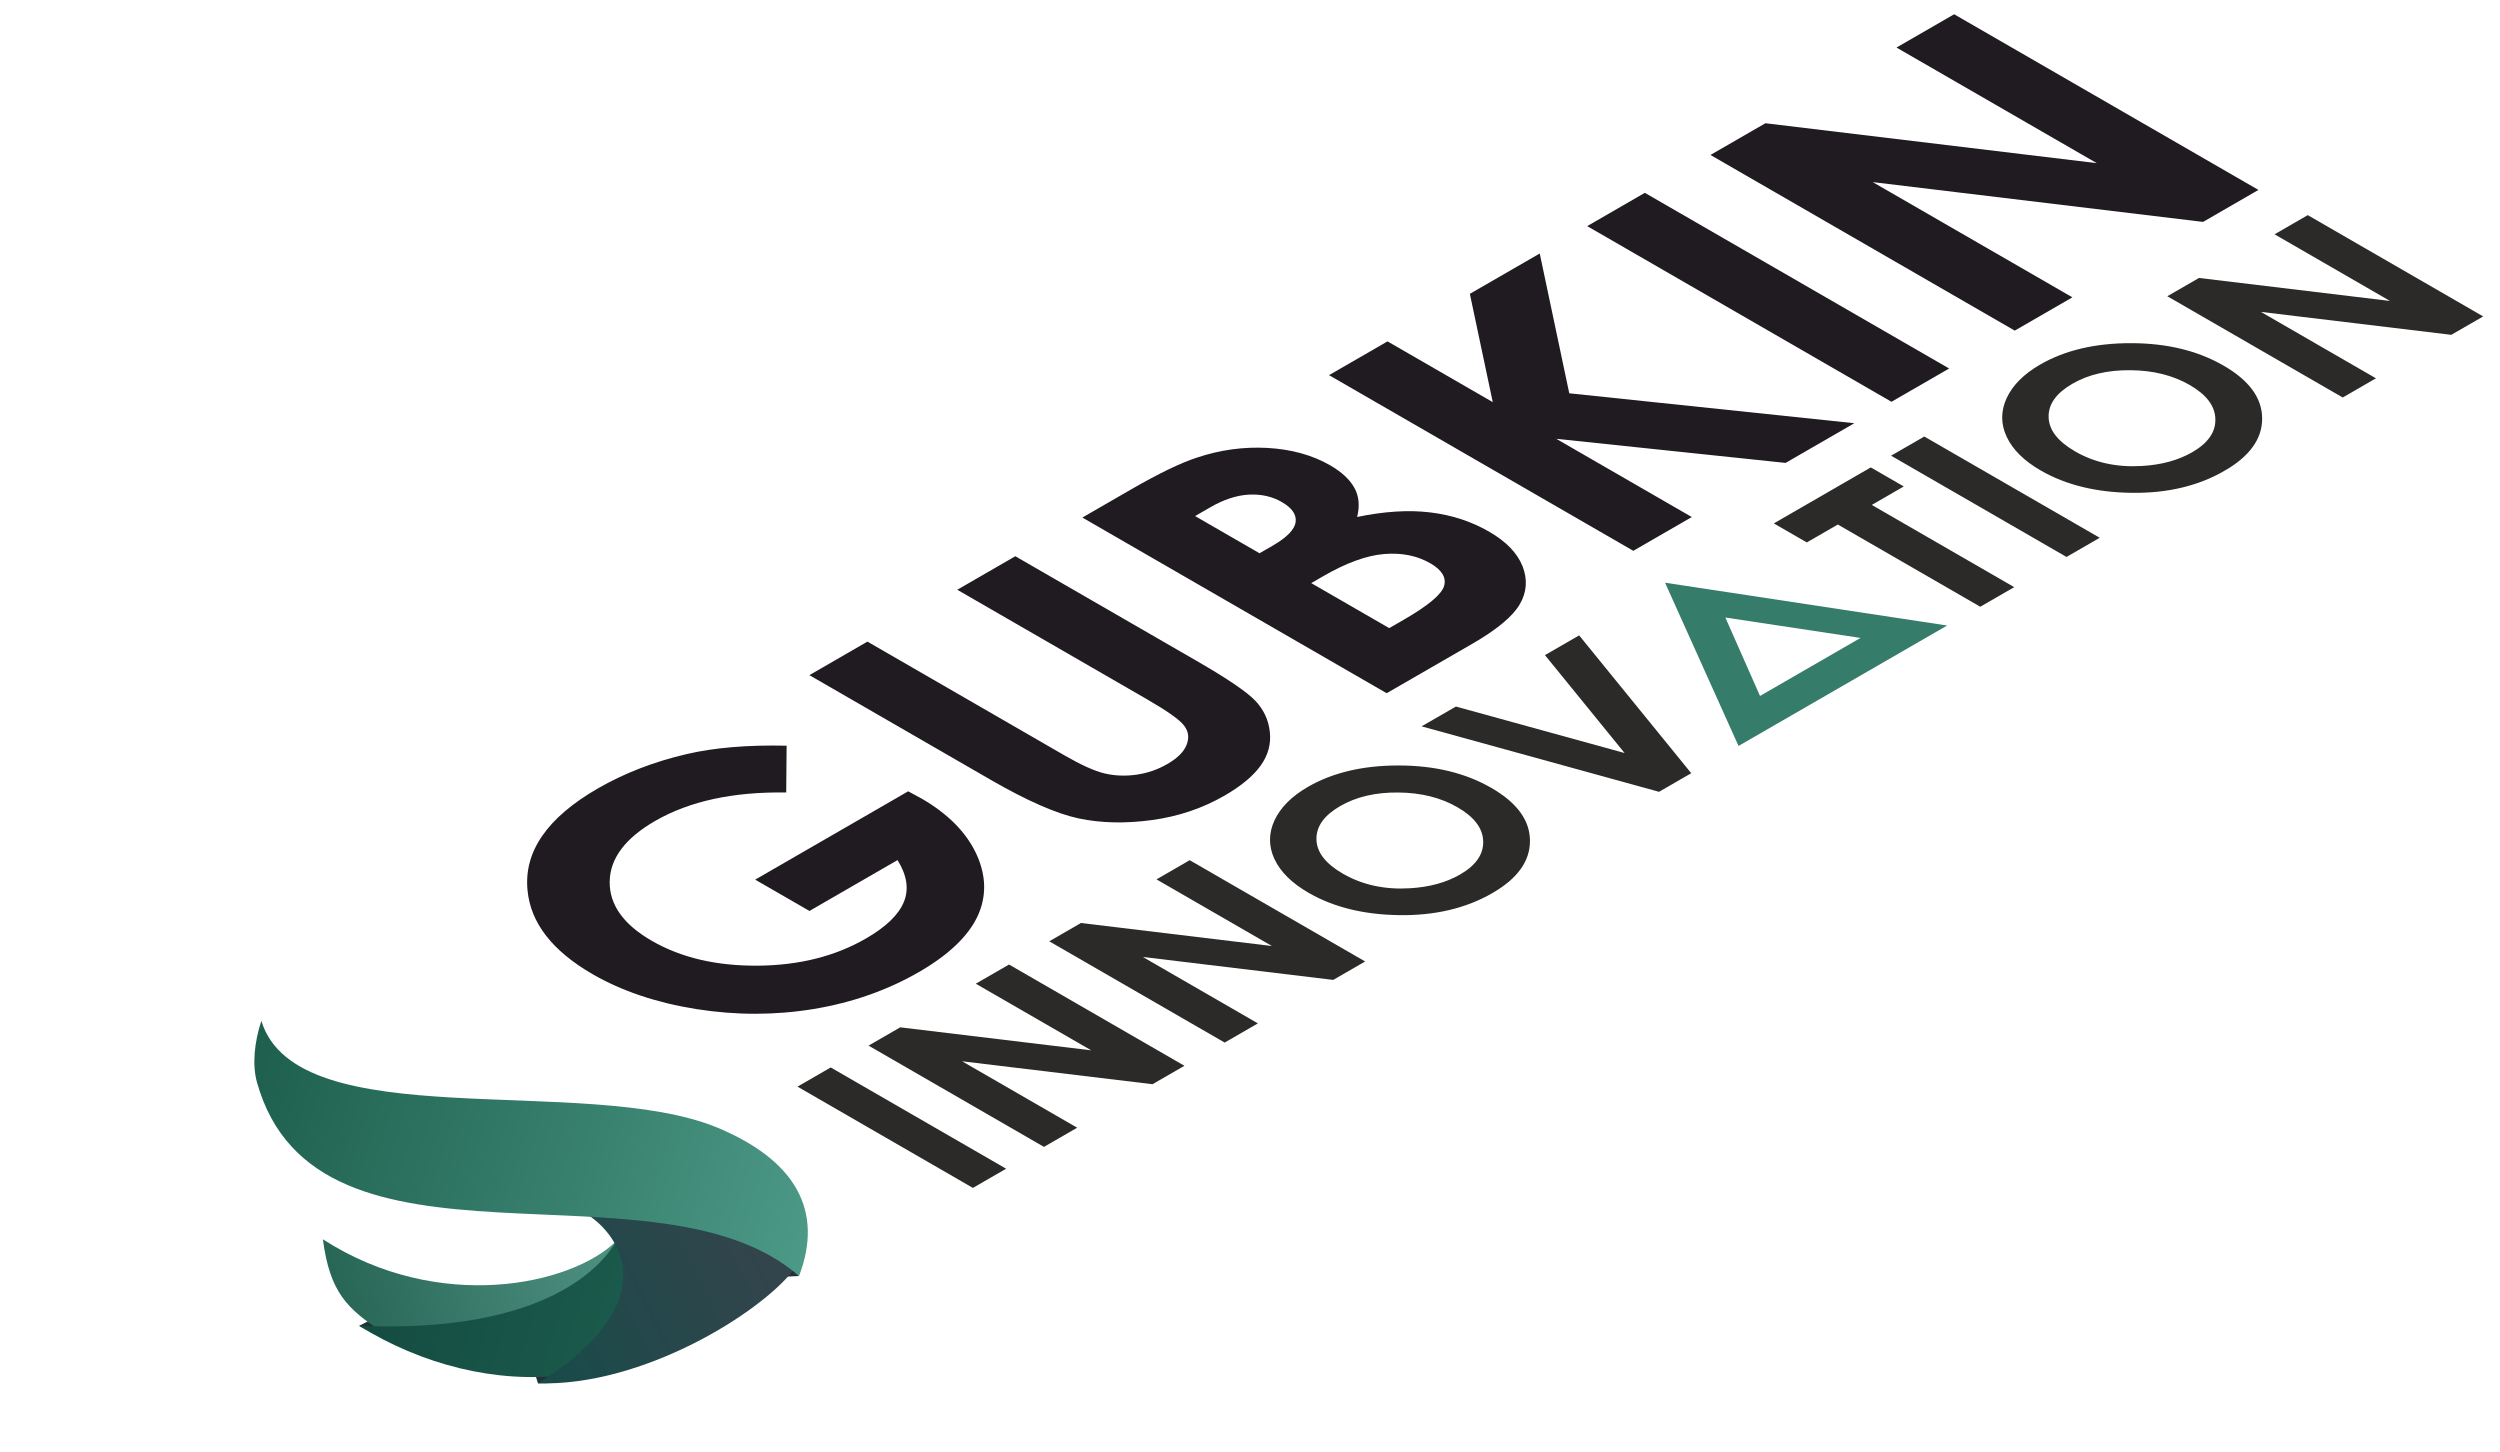 <?xml version="1.0" encoding="UTF-8"?> <svg xmlns="http://www.w3.org/2000/svg" width="105" height="61" viewBox="0 0 105 61" fill="none"> <g clip-path="url(#clip0)"> <path d="M33.038 31.319L33.021 33.285C30.793 33.249 28.956 33.648 27.515 34.48C26.26 35.205 25.622 36.053 25.607 37.024C25.592 37.995 26.18 38.824 27.372 39.512C28.603 40.223 30.087 40.572 31.825 40.558C33.563 40.545 35.077 40.164 36.367 39.419C37.207 38.935 37.738 38.423 37.96 37.887C38.182 37.351 38.096 36.763 37.696 36.124L33.997 38.26L31.718 36.945L38.144 33.235L38.699 33.535C39.817 34.181 40.585 34.96 41.01 35.873C41.428 36.785 41.443 37.661 41.051 38.496C40.654 39.332 39.835 40.11 38.595 40.826C37.269 41.591 35.797 42.108 34.181 42.377C32.561 42.644 30.92 42.646 29.247 42.382C27.574 42.115 26.123 41.627 24.889 40.915C23.198 39.938 22.287 38.765 22.157 37.398C21.994 35.773 22.978 34.345 25.105 33.117C26.218 32.475 27.464 31.992 28.846 31.67C30.009 31.399 31.41 31.283 33.038 31.319L33.038 31.319ZM33.994 28.356L36.432 26.948L44.7 31.721C45.412 32.132 45.979 32.388 46.397 32.485C46.818 32.584 47.257 32.602 47.723 32.538C48.186 32.473 48.622 32.324 49.025 32.091C49.456 31.843 49.726 31.574 49.838 31.279C49.954 30.986 49.918 30.719 49.731 30.474C49.548 30.231 49.025 29.861 48.168 29.366L40.206 24.77L42.644 23.362L50.263 27.76C51.55 28.503 52.369 29.058 52.722 29.43C53.075 29.802 53.28 30.238 53.333 30.742C53.389 31.244 53.262 31.715 52.95 32.151C52.642 32.586 52.135 33.009 51.429 33.417C50.503 33.951 49.483 34.294 48.373 34.444C47.258 34.595 46.237 34.571 45.3 34.373C44.365 34.172 43.137 33.634 41.612 32.754L33.994 28.356L33.994 28.356ZM58.24 29.115L45.46 21.737L47.477 20.572C48.649 19.896 49.577 19.445 50.272 19.219C51.245 18.894 52.233 18.758 53.235 18.813C54.241 18.87 55.119 19.113 55.867 19.544C56.353 19.825 56.691 20.14 56.884 20.488C57.077 20.836 57.116 21.245 57 21.713C58.139 21.476 59.16 21.411 60.067 21.521C60.972 21.629 61.797 21.899 62.544 22.331C63.262 22.745 63.728 23.23 63.948 23.785C64.164 24.342 64.126 24.874 63.829 25.381C63.535 25.89 62.871 26.441 61.836 27.039L58.24 29.115L58.24 29.115ZM50.194 21.675L52.9 23.237L53.443 22.924C54.048 22.574 54.374 22.242 54.416 21.927C54.46 21.613 54.265 21.332 53.834 21.084C53.434 20.853 52.977 20.75 52.461 20.774C51.948 20.8 51.405 20.976 50.835 21.305L50.194 21.675L50.194 21.675ZM55.072 24.491L58.347 26.381L58.964 26.025C59.987 25.434 60.551 24.962 60.652 24.609C60.752 24.256 60.56 23.939 60.073 23.658C59.524 23.341 58.881 23.209 58.145 23.268C57.409 23.326 56.555 23.634 55.585 24.194L55.072 24.491V24.491ZM55.819 15.756L58.276 14.338L62.696 16.89L61.734 12.341L64.669 10.647L65.909 16.518L77.882 17.775L74.995 19.442L65.363 18.43L71.056 21.716L68.599 23.134L55.819 15.756L55.819 15.756ZM66.662 9.497L69.083 8.099L81.863 15.477L79.442 16.875L66.662 9.497ZM71.839 6.508L74.147 5.176L88.063 6.852L79.653 1.997L82.074 0.599L94.854 7.977L92.528 9.32L78.656 7.649L87.04 12.488L84.619 13.886L71.839 6.508L71.839 6.508Z" fill="#1F1B20"></path> <path d="M33.495 45.639L34.89 44.833L42.257 49.086L40.862 49.892L33.495 45.639V45.639ZM36.479 43.916L37.809 43.148L45.832 44.114L40.983 41.316L42.379 40.51L49.746 44.763L48.405 45.537L40.409 44.574L45.242 47.364L43.846 48.169L36.479 43.916V43.916ZM44.069 39.535L45.399 38.766L53.421 39.733L48.573 36.934L49.968 36.128L57.336 40.382L55.995 41.156L47.998 40.192L52.831 42.982L51.436 43.788L44.069 39.535V39.535ZM54.936 33.047C55.978 32.446 57.252 32.147 58.755 32.15C60.26 32.152 61.555 32.467 62.639 33.093C63.715 33.714 64.255 34.452 64.258 35.309C64.264 36.165 63.739 36.898 62.683 37.508C61.577 38.147 60.276 38.456 58.781 38.436C57.285 38.417 56.01 38.104 54.959 37.497C54.256 37.091 53.779 36.618 53.527 36.08C53.278 35.543 53.278 35.002 53.527 34.459C53.779 33.915 54.249 33.444 54.936 33.047ZM56.291 33.853C55.612 34.245 55.279 34.712 55.291 35.252C55.301 35.793 55.672 36.274 56.404 36.696C57.218 37.166 58.153 37.37 59.21 37.307C60.034 37.26 60.737 37.067 61.324 36.729C61.986 36.347 62.309 35.882 62.294 35.336C62.28 34.789 61.921 34.313 61.216 33.906C60.515 33.501 59.687 33.294 58.731 33.285C57.777 33.275 56.963 33.465 56.291 33.853L56.291 33.853ZM59.706 30.507L61.148 29.675L68.233 31.627L64.888 27.515L66.324 26.686L71.032 32.475L69.68 33.256L59.706 30.507L59.706 30.507Z" fill="#2B2A29"></path> <path d="M74.5 21.983L78.574 19.631L79.959 20.431L78.615 21.207L84.597 24.66L83.171 25.483L77.189 22.03L75.885 22.782L74.5 21.983V21.983ZM79.426 19.139L80.821 18.334L88.188 22.587L86.793 23.392L79.426 19.139ZM85.688 15.311C86.73 14.709 88.004 14.41 89.507 14.413C91.012 14.415 92.307 14.73 93.391 15.356C94.466 15.977 95.007 16.715 95.01 17.572C95.015 18.428 94.49 19.162 93.435 19.771C92.329 20.41 91.027 20.719 89.533 20.699C88.036 20.68 86.762 20.367 85.71 19.76C85.008 19.355 84.531 18.882 84.279 18.343C84.029 17.806 84.029 17.265 84.279 16.722C84.531 16.178 85.001 15.707 85.688 15.311L85.688 15.311ZM87.043 16.116C86.364 16.508 86.03 16.975 86.042 17.515C86.052 18.056 86.424 18.537 87.156 18.96C87.97 19.43 88.905 19.634 89.962 19.571C90.786 19.523 91.489 19.331 92.076 18.992C92.737 18.61 93.061 18.145 93.045 17.599C93.032 17.052 92.672 16.576 91.968 16.17C91.267 15.765 90.439 15.557 89.483 15.549C88.529 15.539 87.715 15.728 87.043 16.116L87.043 16.116ZM91.027 12.442L92.358 11.674L100.38 12.64L95.532 9.841L96.927 9.035L104.295 13.289L102.954 14.063L94.957 13.099L99.79 15.889L98.395 16.695L91.027 12.442V12.442Z" fill="#2B2A29"></path> <path fill-rule="evenodd" clip-rule="evenodd" d="M15.993 55.94L15.35 55.833L15.083 55.684L15.733 55.352L15.993 55.94Z" fill="#253138"></path> <path fill-rule="evenodd" clip-rule="evenodd" d="M13.561 52.051C18.456 55.203 24.033 53.952 25.868 52.139C25.085 54.19 21.088 55.864 16.064 55.95C14.59 54.965 13.858 54.305 13.561 52.051Z" fill="url(#paint0_linear)"></path> <path fill-rule="evenodd" clip-rule="evenodd" d="M23.593 57.901L22.977 58.091L22.594 58.1L22.452 57.638L23.593 57.901Z" fill="#253138"></path> <path fill-rule="evenodd" clip-rule="evenodd" d="M15.085 55.685C23.022 56.022 25.432 53.064 25.945 51.99C27.03 55.454 25.102 56.224 23.842 57.741C20.828 58.133 17.686 57.301 15.085 55.685V55.685Z" fill="url(#paint1_linear)"></path> <path fill-rule="evenodd" clip-rule="evenodd" d="M33.559 53.593L33.061 53.617L32.376 53.477L33.139 53.036L33.559 53.593Z" fill="#253138"></path> <path fill-rule="evenodd" clip-rule="evenodd" d="M22.594 58.1C28.009 54.685 26.038 51.885 24.679 51.016C29.825 50.295 31.769 51.822 33.333 53.333C31.937 55.144 27.007 58.23 22.594 58.1Z" fill="url(#paint2_linear)"></path> <path fill-rule="evenodd" clip-rule="evenodd" d="M10.977 42.874C12.471 47.782 24.585 45.073 30.129 47.36C33.423 48.733 34.605 50.859 33.559 53.594C27.62 48.398 13.302 54.364 10.796 45.47C10.585 44.719 10.683 43.772 10.977 42.873L10.977 42.874Z" fill="url(#paint3_linear)"></path> <path d="M80.15 27.213L81.78 26.272L69.932 24.474L73.018 31.33L74.619 30.406L80.15 27.213L80.15 27.213ZM78.141 26.793L73.92 29.23L72.465 25.936L78.141 26.793L78.141 26.793Z" fill="#357C6A"></path> </g> <defs> <linearGradient id="paint0_linear" x1="7.358" y1="53.905" x2="29.823" y2="48.587" gradientUnits="userSpaceOnUse"> <stop stop-color="#124D3C"></stop> <stop offset="0.478" stop-color="#377767"></stop> <stop offset="1" stop-color="#5CA293"></stop> </linearGradient> <linearGradient id="paint1_linear" x1="12.7" y1="54.032" x2="31.245" y2="59.398" gradientUnits="userSpaceOnUse"> <stop stop-color="#13473F"></stop> <stop offset="1" stop-color="#1E6351"></stop> </linearGradient> <linearGradient id="paint2_linear" x1="17.53" y1="55.729" x2="31.991" y2="48.429" gradientUnits="userSpaceOnUse"> <stop stop-color="#0F4D48"></stop> <stop offset="1" stop-color="#37434D"></stop> </linearGradient> <linearGradient id="paint3_linear" x1="-2.057" y1="45.99" x2="43.573" y2="59.462" gradientUnits="userSpaceOnUse"> <stop stop-color="#094533"></stop> <stop offset="0.51" stop-color="#357C6A"></stop> <stop offset="1" stop-color="#61B4A1"></stop> </linearGradient> <clipPath id="clip0"> <rect width="93.912" height="26.103" fill="white" transform="matrix(0.866 -0.5 0.866 0.5 0.541 47.298)"></rect> </clipPath> </defs> </svg> 